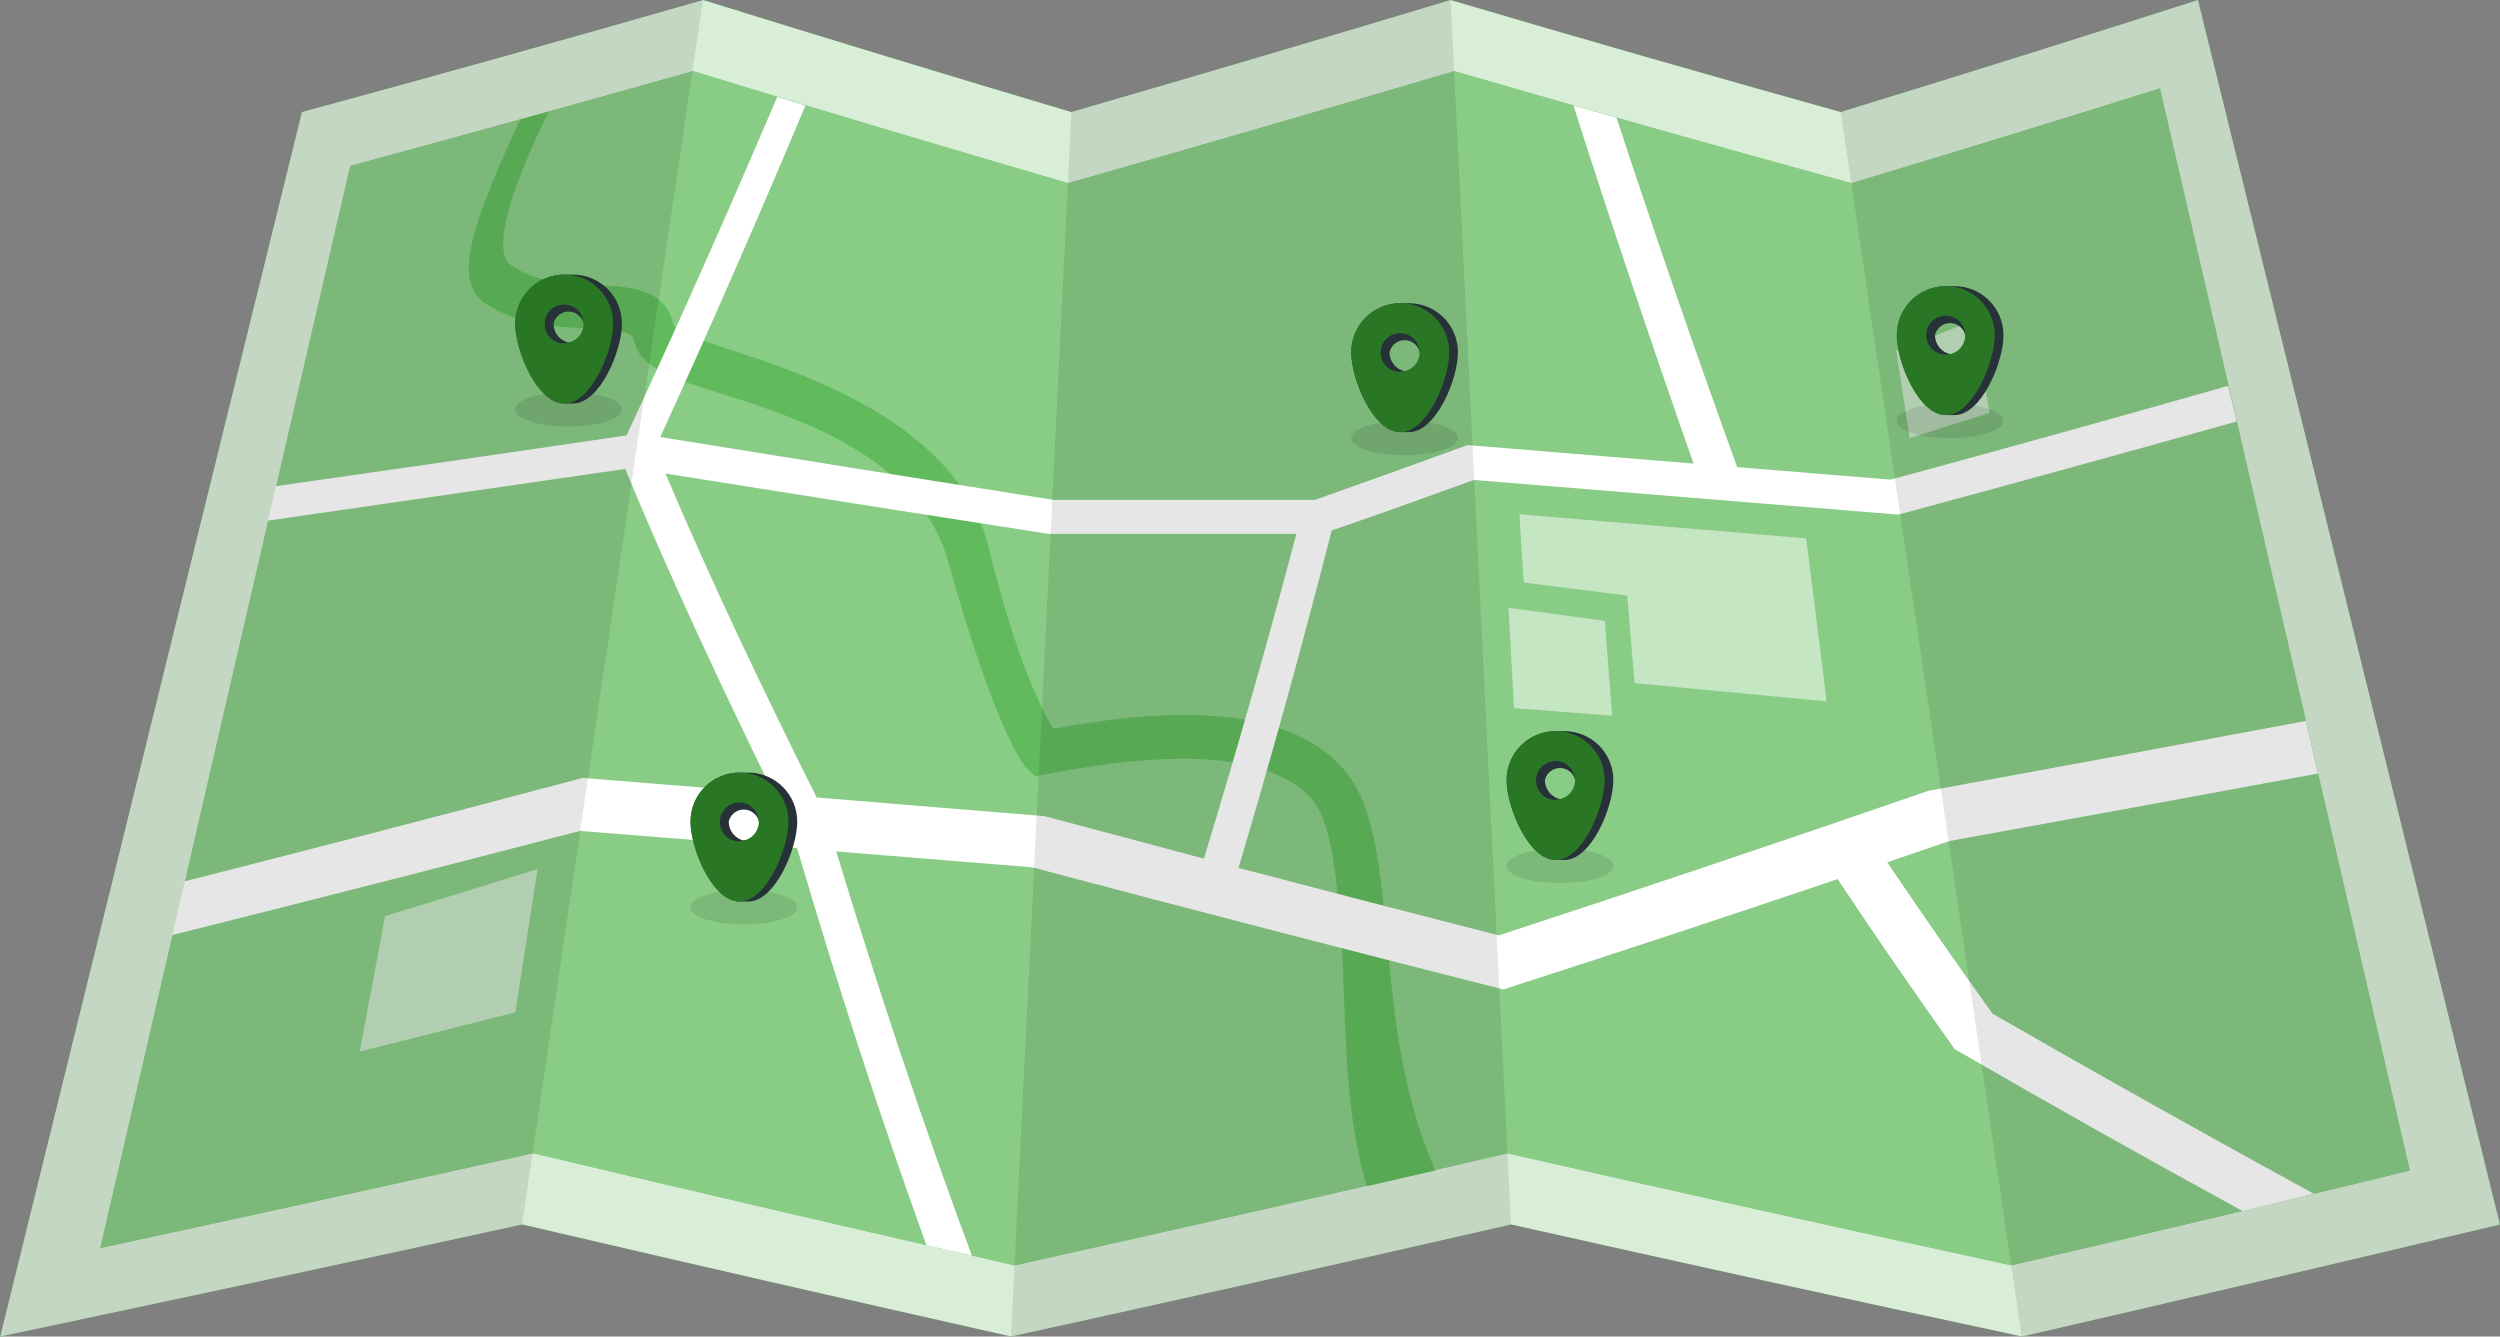 <?xml version="1.0" encoding="UTF-8"?> <svg xmlns="http://www.w3.org/2000/svg" width="6358" height="3399" viewBox="0 0 6358 3399" fill="none"><rect x="0" y="0" width="6358" height="3399" fill="#808080" stroke="none"/><path d="M4681.24 284.947C4349.82 192.449 4019.06 97.466 3688.96 0C3367.49 96.882 3046.01 191.864 2724.53 284.947C2411.82 191.864 2099.76 96.882 1788.37 0C1448.77 97.466 1108.59 192.449 767.821 284.947L0.438 3398.98C443.348 3305.6 885.892 3210.62 1328.07 3114.03C1742.05 3210.76 2156.53 3305.75 2571.53 3398.98C2995.3 3306.04 3419.07 3211.06 3842.83 3114.03C4275.51 3211.2 4708.71 3306.19 5142.41 3398.98C5547.91 3305.6 5952.97 3210.62 6357.6 3114.03L5589.78 0C5287.44 96.882 4984.59 191.864 4681.24 284.947Z" fill="#3AAA35"></path><path opacity="0.8" d="M4681.24 284.947C4349.82 192.449 4019.06 97.466 3688.96 0C3367.49 96.882 3046.01 191.864 2724.53 284.947C2411.82 191.864 2099.76 96.882 1788.37 0C1448.77 97.466 1108.59 192.449 767.821 284.947L0.438 3398.98C443.348 3305.6 885.892 3210.62 1328.07 3114.03C1742.05 3210.76 2156.53 3305.75 2571.53 3398.98C2995.3 3306.04 3419.07 3211.06 3842.83 3114.03C4275.51 3211.2 4708.71 3306.19 5142.41 3398.98C5547.91 3305.6 5952.97 3210.62 6357.6 3114.03L5589.78 0C5287.44 96.882 4984.59 191.864 4681.24 284.947Z" fill="white"></path><path d="M2580.08 3218.14C2998.3 3125.21 3416.15 3030.22 3833.63 2933.2C4260.47 3030.37 4687.74 3125.35 5115.45 3218.14C5453.44 3139.53 5791.21 3059.16 6128.77 2977.03C5916.59 2059.51 5704.71 1142.05 5493.11 224.669C5232.28 306.646 4970.79 387.016 4708.63 465.778C4371.37 373.28 4034.7 278.297 3698.61 180.831C3371.58 277.421 3044.18 372.403 2716.42 465.778C2397.86 372.695 2079.89 277.713 1762.51 180.831C1472.3 262.516 1181.73 342.885 890.787 421.94C678.611 1339.32 466.728 2256.7 255.137 3174.09C622.353 3094.89 989.204 3014.52 1355.69 2932.98C1762.94 3029.57 2171.07 3124.62 2580.08 3218.14Z" fill="#3AAA35"></path><path opacity="0.4" d="M2580.08 3218.14C2998.3 3125.21 3416.15 3030.22 3833.63 2933.2C4260.47 3030.37 4687.74 3125.35 5115.45 3218.14C5453.44 3139.53 5791.21 3059.16 6128.77 2977.03C5916.59 2059.51 5704.71 1142.05 5493.11 224.669C5232.28 306.646 4970.79 387.016 4708.63 465.778C4371.37 373.28 4034.7 278.297 3698.61 180.831C3371.58 277.421 3044.18 372.403 2716.42 465.778C2397.86 372.695 2079.89 277.713 1762.51 180.831C1472.3 262.516 1181.73 342.885 890.787 421.94C678.611 1339.32 466.728 2256.7 255.137 3174.09C622.353 3094.89 989.204 3014.52 1355.69 2932.98C1762.94 3029.57 2171.07 3124.62 2580.08 3218.14Z" fill="white"></path><path d="M3527.86 2398.59C3511.42 2223.24 3498.05 2063.89 3429.22 1971.83C3275.79 1768.2 2908.65 1811.6 2678.06 1853.69C2652.42 1809.85 2586.66 1687.76 2514.55 1393.39C2445.72 1112.39 2127.46 976.929 1881.96 897.801C1812.7 875.882 1727 846.511 1712.75 826.345C1692.36 733.628 1603.15 729.244 1515.48 725.299C1445.12 722.011 1364.89 718.285 1300.89 675.762C1243.68 637.623 1309.44 457.668 1395.14 284.289L1323.03 304.016C1316.89 317.387 1310.54 330.757 1304.4 344.347C1202.48 571.866 1149.87 716.97 1235.35 772.206C1320.84 827.441 1415.31 831.168 1493.34 834.894C1571.37 838.62 1608.63 842.785 1613.46 867.334C1626.17 933.091 1707.49 962.243 1840.32 1003.01C2066.74 1072.5 2342.04 1178.36 2411.53 1428.02C2527.7 1844.48 2599.37 1943.12 2612.96 1955.61L2633.35 1974.46L2661.62 1968.54C2867.88 1929.31 3203.02 1882.4 3336.51 2032.55C3388.89 2091.51 3402.26 2249.33 3412.57 2406.27C3424.18 2601.56 3417.17 2822.73 3476.57 3016.49L3649.73 2976.6C3563.59 2778.67 3544.3 2573.07 3527.86 2398.59Z" fill="#3AAA35"></path><path opacity="0.2" d="M3527.86 2398.59C3511.42 2223.24 3498.05 2063.89 3429.22 1971.83C3275.79 1768.2 2908.65 1811.6 2678.06 1853.69C2652.42 1809.85 2586.66 1687.76 2514.55 1393.39C2445.72 1112.39 2127.46 976.929 1881.96 897.801C1812.7 875.882 1727 846.511 1712.75 826.345C1692.36 733.628 1603.15 729.244 1515.48 725.299C1445.12 722.011 1364.89 718.285 1300.89 675.762C1243.68 637.623 1309.44 457.668 1395.14 284.289L1323.03 304.016C1316.89 317.387 1310.54 330.757 1304.4 344.347C1202.48 571.866 1149.87 716.97 1235.35 772.206C1320.84 827.441 1415.31 831.168 1493.34 834.894C1571.37 838.62 1608.63 842.785 1613.46 867.334C1626.17 933.091 1707.49 962.243 1840.32 1003.01C2066.74 1072.5 2342.04 1178.36 2411.53 1428.02C2527.7 1844.48 2599.37 1943.12 2612.96 1955.61L2633.35 1974.46L2661.62 1968.54C2867.88 1929.31 3203.02 1882.4 3336.51 2032.55C3388.89 2091.51 3402.26 2249.33 3412.57 2406.27C3424.18 2601.56 3417.17 2822.73 3476.57 3016.49L3649.73 2976.6C3563.59 2778.67 3544.3 2573.07 3527.86 2398.59Z" fill="white"></path><g opacity="0.5"><path d="M3864.32 1307.91L4593.56 1369.28C4614.38 1534.99 4624.68 1618.06 4645.51 1783.77L4156.93 1737.3L4138.3 1514.6L3875.27 1481.5C3870.45 1412.24 3868.26 1377.39 3864.32 1307.91Z" fill="white"></path><path d="M3836.26 1545.73L4081.31 1579.04L4099.94 1820.15L3850.51 1800.86L3836.26 1545.73Z" fill="white"></path></g><path opacity="0.5" d="M5019.88 814.729C4941.85 845.634 4902.62 860.977 4822.61 891.883L4856.59 1114.14C4938.35 1088.5 4978.9 1075.78 5059.78 1049.92C5044.43 955.887 5036.32 908.761 5019.88 814.729Z" fill="white"></path><path opacity="0.5" d="M1367.31 2210.09C1213.87 2258.09 1136.06 2281.98 979.34 2329.77C953.695 2467.42 940.762 2536.46 914.898 2674.12C1074.47 2634.22 1153.6 2614.5 1310.54 2574.6C1333.11 2428.84 1344.51 2355.85 1367.31 2210.09Z" fill="white"></path><path d="M3748.58 1220.67C4106.74 1249.89 4464.75 1279.12 4822.61 1308.34H4829.63C5116.33 1230.9 5402.59 1152.06 5688.41 1071.84L5666.49 981.312C5380.96 1062.56 5094.92 1142.05 4808.37 1219.79L4417.99 1188.01C4311.17 892.979 4208.88 596.78 4111.12 299.413L4001.53 268.288C4099.14 573.4 4200.99 876.978 4307.08 1179.02L3732.58 1131.9C3579.15 1187.57 3501.34 1215.63 3343.96 1271.3H2679.16C2345.7 1218.7 2012.38 1165.43 1679.21 1111.51C1806.78 832.263 1929.82 551.189 2048.33 268.288L1976.65 246.369C1853.47 535.554 1725.75 822.546 1593.51 1107.35C1296.29 1151.18 998.921 1194.22 701.407 1236.45C693.297 1271.96 689.133 1289.71 681.023 1324.13C983.943 1280.29 1286.94 1236.45 1590 1192.61C1705.95 1472.3 1834.18 1745.41 1967.23 2017.42L1481.72 1978.41C1144.9 2067.98 807.495 2155.66 469.505 2241.43C456.792 2296.01 450.435 2323.41 437.941 2377.99C784.115 2291.48 1129.78 2203.22 1474.93 2113.21L2027.29 2157.05C2127.24 2496.79 2235.95 2833.9 2356.07 3166.85L2471.58 3193.16C2345.77 2855.17 2232.01 2511.26 2126.58 2165.38L2624.8 2205.71C3023.28 2311.36 3422.72 2414.89 3823.11 2516.3C4107.18 2424.97 4390.59 2331.45 4673.34 2235.74C4788.86 2408.68 4848.7 2495.04 4971 2667.98C5213.28 2808.26 5457.39 2945.54 5703.32 3079.84L5884.37 3036C5610.38 2886.22 5338.07 2733.59 5067.45 2578.11C4957.85 2424.68 4903.93 2347.08 4799.6 2192.99L4957.63 2138.85C5270.2 2082.3 5582.69 2025.09 5895.11 1967.23C5882.61 1913.75 5876.48 1887 5864.2 1833.52C5544.48 1893.43 5224.68 1952.62 4904.81 2011.07C4541.39 2136.59 4177.1 2259.19 3811.93 2378.87C3590.99 2322.46 3370.26 2265.25 3149.76 2207.24C3234.36 1922.73 3313.35 1636.69 3386.7 1349.11C3532.68 1298.92 3605.01 1272.18 3748.58 1220.67ZM3062.74 2184.01C2899 2140.17 2817.68 2118.25 2657.02 2075.73L2076.82 2028.16C1941.58 1756.59 1810.73 1483.7 1692.36 1204.23C2017.06 1256.25 2341.75 1307.39 2666.44 1357.66H3297.05C3223.55 1634.86 3145.08 1910.31 3061.64 2184.01H3062.74Z" fill="white"></path><path opacity="0.1" d="M1327.63 3114.03C885.454 3210.76 442.909 3305.75 0 3398.98L767.164 284.947C1107.93 192.302 1448.11 97.32 1787.71 0L1327.63 3114.03Z" fill="black"></path><path opacity="0.1" d="M3842.62 3114.03C3418.85 3211.2 2995.08 3306.19 2571.31 3398.98C2622.46 2361.48 2673.6 1323.47 2724.75 284.947C3046.23 191.864 3367.7 96.882 3689.18 0C3740.18 1038.08 3791.33 2076.09 3842.62 3114.03Z" fill="black"></path><path opacity="0.1" d="M6356.94 3114.03C5952.32 3210.76 5547.25 3305.75 5141.75 3398.98L4681.46 284.947C4984.81 191.864 5287.51 96.882 5589.56 0L6356.94 3114.03Z" fill="black"></path><path opacity="0.1" d="M5095.29 1070.3C5095.29 1094.63 5034.35 1114.14 4959.39 1114.14C4884.42 1114.14 4823.71 1094.63 4823.71 1070.3C4823.71 1045.97 4884.42 1026.47 4959.39 1026.47C5034.35 1026.47 5095.29 1046.19 5095.29 1070.3Z" fill="black"></path><path d="M4970.79 1055.62C5039.39 1055.62 5095.29 921.035 5095.29 852.429C5095.29 819.389 5082.18 787.7 5058.83 764.317C5035.49 740.934 5003.83 727.768 4970.79 727.71H4948.87C4932.5 727.71 4916.29 730.937 4901.17 737.208C4886.05 743.478 4872.32 752.668 4860.75 764.252C4849.19 775.837 4840.02 789.587 4833.78 804.718C4827.54 819.848 4824.34 836.061 4824.37 852.429C4824.37 921.035 4880.04 1055.62 4948.87 1055.62H4970.79ZM4921.03 852.429C4922.68 845.183 4926.35 838.551 4931.6 833.296C4936.86 828.041 4943.49 824.378 4950.74 822.728C4957.98 821.077 4965.55 821.507 4972.56 823.968C4979.57 826.428 4985.75 830.819 4990.37 836.636C4995 842.452 4997.89 849.456 4998.71 856.843C4999.53 864.229 4998.25 871.697 4995.01 878.386C4991.77 885.076 4986.71 890.715 4980.41 894.654C4974.11 898.592 4966.82 900.671 4959.39 900.651C4948.51 898.09 4938.8 891.94 4931.85 883.192C4924.89 874.444 4921.08 863.607 4921.03 852.429Z" fill="#263238"></path><path d="M4948.21 727.71C4931.84 727.71 4915.63 730.937 4900.51 737.208C4885.4 743.478 4871.66 752.668 4860.1 764.252C4848.53 775.837 4839.37 789.587 4833.12 804.718C4826.88 819.848 4823.68 836.061 4823.71 852.429C4823.71 921.035 4879.38 1055.62 4948.21 1055.62C5017.04 1055.62 5072.71 921.035 5072.71 852.429C5072.74 836.061 5069.54 819.848 5063.29 804.718C5057.05 789.587 5047.89 775.837 5036.32 764.252C5024.76 752.668 5011.02 743.478 4995.9 737.208C4980.78 730.937 4964.58 727.71 4948.21 727.71ZM4948.21 901.966C4938.36 901.966 4928.73 899.042 4920.54 893.565C4912.36 888.088 4905.98 880.304 4902.22 871.199C4898.46 862.095 4897.49 852.079 4899.43 842.422C4901.36 832.764 4906.12 823.899 4913.1 816.949C4920.09 809.999 4928.97 805.278 4938.64 803.383C4948.3 801.488 4958.31 802.505 4967.4 806.304C4976.49 810.104 4984.25 816.515 4989.69 824.727C4995.13 832.938 4998.01 842.579 4997.97 852.429C4997.97 858.953 4996.68 865.412 4994.17 871.437C4991.67 877.461 4988 882.932 4983.38 887.535C4978.76 892.137 4973.27 895.781 4967.23 898.258C4961.2 900.735 4954.73 901.995 4948.21 901.966Z" fill="#3AAA35"></path><path opacity="0.3" d="M4948.21 727.71C4931.84 727.71 4915.63 730.937 4900.51 737.208C4885.4 743.478 4871.66 752.668 4860.1 764.252C4848.53 775.837 4839.37 789.587 4833.12 804.718C4826.88 819.848 4823.68 836.061 4823.71 852.429C4823.71 921.035 4879.38 1055.62 4948.21 1055.62C5017.04 1055.62 5072.71 921.035 5072.71 852.429C5072.74 836.061 5069.54 819.848 5063.29 804.718C5057.05 789.587 5047.89 775.837 5036.32 764.252C5024.76 752.668 5011.02 743.478 4995.9 737.208C4980.78 730.937 4964.58 727.71 4948.21 727.71ZM4948.21 901.966C4938.36 901.966 4928.73 899.042 4920.54 893.565C4912.36 888.088 4905.98 880.304 4902.22 871.199C4898.46 862.095 4897.49 852.079 4899.43 842.422C4901.36 832.764 4906.12 823.899 4913.1 816.949C4920.09 809.999 4928.97 805.278 4938.64 803.383C4948.3 801.488 4958.31 802.505 4967.4 806.304C4976.49 810.104 4984.25 816.515 4989.69 824.727C4995.13 832.938 4998.01 842.579 4997.97 852.429C4997.97 858.953 4996.68 865.412 4994.17 871.437C4991.67 877.461 4988 882.932 4983.38 887.535C4978.76 892.137 4973.27 895.781 4967.23 898.258C4961.2 900.735 4954.73 901.995 4948.21 901.966Z" fill="black"></path><path opacity="0.1" d="M4103.01 2201.98C4103.01 2226.09 4042.3 2245.82 3967.33 2245.82C3892.37 2245.82 3831.44 2226.09 3831.44 2201.98C3831.44 2177.87 3892.37 2158.14 3967.33 2158.14C4042.3 2158.14 4103.01 2177.65 4103.01 2201.98Z" fill="black"></path><path d="M3978.51 2187.08C4047.34 2187.08 4103.01 2052.71 4103.01 1983.89C4103.01 1950.87 4089.9 1919.2 4066.55 1895.85C4043.2 1872.5 4011.53 1859.39 3978.51 1859.39H3956.59C3940.23 1859.36 3924.01 1862.56 3908.88 1868.8C3893.75 1875.04 3880 1884.21 3868.42 1895.77C3856.83 1907.34 3847.64 1921.07 3841.37 1936.19C3835.1 1951.31 3831.87 1967.52 3831.88 1983.89C3831.88 2052.71 3887.77 2187.08 3956.59 2187.08H3978.51ZM3928.98 1983.89C3930.63 1976.64 3934.29 1970.01 3939.55 1964.75C3944.8 1959.5 3951.44 1955.84 3958.68 1954.19C3965.93 1952.53 3973.49 1952.96 3980.51 1955.43C3987.52 1957.89 3993.69 1962.28 3998.32 1968.09C4002.95 1973.91 4005.84 1980.91 4006.66 1988.3C4007.48 1995.69 4006.19 2003.15 4002.96 2009.84C3999.72 2016.53 3994.66 2022.17 3988.35 2026.11C3982.05 2030.05 3974.77 2032.13 3967.33 2032.11C3956.42 2029.62 3946.67 2023.49 3939.7 2014.73C3932.73 2005.96 3928.95 1995.09 3928.98 1983.89Z" fill="#263238"></path><path d="M3956.16 1859.39C3939.79 1859.36 3923.57 1862.56 3908.44 1868.8C3893.31 1875.04 3879.56 1884.21 3867.98 1895.77C3856.4 1907.34 3847.21 1921.07 3840.93 1936.19C3834.66 1951.31 3831.44 1967.52 3831.44 1983.89C3831.44 2052.71 3887.33 2187.08 3956.16 2187.08C4024.98 2187.08 4080.66 2052.71 4080.66 1983.89C4080.66 1967.54 4077.44 1951.35 4071.18 1936.24C4064.92 1921.14 4055.75 1907.41 4044.19 1895.85C4032.63 1884.29 4018.91 1875.12 4003.8 1868.86C3988.7 1862.61 3972.51 1859.39 3956.16 1859.39ZM3956.16 2034.74C3946.31 2034.78 3936.66 2031.9 3928.45 2026.46C3920.24 2021.02 3913.83 2013.26 3910.03 2004.18C3906.23 1995.09 3905.21 1985.08 3907.11 1975.41C3909 1965.74 3913.73 1956.86 3920.68 1949.88C3927.63 1942.9 3936.49 1938.14 3946.15 1936.2C3955.81 1934.26 3965.82 1935.23 3974.93 1938.99C3984.03 1942.75 3991.82 1949.13 3997.29 1957.32C4002.77 1965.5 4005.69 1975.13 4005.69 1984.98C4005.41 1997.95 4000.07 2010.29 3990.82 2019.38C3981.56 2028.47 3969.13 2033.59 3956.16 2033.64V2034.74Z" fill="#3AAA35"></path><path opacity="0.3" d="M3956.16 1859.39C3939.79 1859.36 3923.57 1862.56 3908.44 1868.8C3893.31 1875.04 3879.56 1884.21 3867.98 1895.77C3856.4 1907.34 3847.21 1921.07 3840.93 1936.19C3834.66 1951.31 3831.44 1967.52 3831.44 1983.89C3831.44 2052.71 3887.33 2187.08 3956.16 2187.08C4024.98 2187.08 4080.66 2052.71 4080.66 1983.89C4080.66 1967.54 4077.44 1951.35 4071.18 1936.24C4064.92 1921.14 4055.75 1907.41 4044.19 1895.85C4032.63 1884.29 4018.91 1875.12 4003.8 1868.86C3988.7 1862.61 3972.51 1859.39 3956.16 1859.39ZM3956.16 2034.74C3946.31 2034.78 3936.66 2031.9 3928.45 2026.46C3920.24 2021.02 3913.83 2013.26 3910.03 2004.18C3906.23 1995.09 3905.21 1985.08 3907.11 1975.41C3909 1965.74 3913.73 1956.86 3920.68 1949.88C3927.63 1942.9 3936.49 1938.14 3946.15 1936.2C3955.81 1934.26 3965.82 1935.23 3974.93 1938.99C3984.03 1942.75 3991.82 1949.13 3997.29 1957.32C4002.77 1965.5 4005.69 1975.13 4005.69 1984.98C4005.41 1997.95 4000.07 2010.29 3990.82 2019.38C3981.56 2028.47 3969.13 2033.59 3956.16 2033.64V2034.74Z" fill="black"></path><path opacity="0.1" d="M2027.51 2307.19C2027.51 2331.52 1966.57 2351.03 1891.61 2351.03C1816.64 2351.03 1755.93 2331.52 1755.93 2307.19C1755.93 2282.86 1816.64 2263.35 1891.61 2263.35C1966.57 2263.35 2027.51 2283.3 2027.51 2307.19Z" fill="black"></path><path d="M1903.01 2292.73C1971.61 2292.73 2027.51 2158.14 2027.51 2089.54C2027.51 2056.5 2014.4 2024.81 1991.05 2001.42C1967.71 1978.04 1936.05 1964.88 1903.01 1964.82H1881.09C1864.72 1964.82 1848.51 1968.04 1833.39 1974.32C1818.27 1980.59 1804.54 1989.78 1792.97 2001.36C1781.41 2012.94 1772.24 2026.69 1766 2041.82C1759.76 2056.96 1756.56 2073.17 1756.59 2089.54C1756.59 2158.14 1812.26 2292.73 1881.09 2292.73H1903.01ZM1853.25 2089.54C1854.9 2082.29 1858.57 2075.66 1863.82 2070.4C1869.08 2065.15 1875.71 2061.49 1882.96 2059.83C1890.2 2058.18 1897.77 2058.61 1904.78 2061.08C1911.79 2063.54 1917.97 2067.93 1922.59 2073.74C1927.22 2079.56 1930.11 2086.56 1930.93 2093.95C1931.75 2101.34 1930.47 2108.8 1927.23 2115.49C1923.99 2122.18 1918.93 2127.82 1912.63 2131.76C1906.33 2135.7 1899.04 2137.78 1891.61 2137.76C1880.73 2135.2 1871.02 2129.05 1864.07 2120.3C1857.11 2111.55 1853.3 2100.71 1853.25 2089.54Z" fill="#263238"></path><path d="M1880.43 1964.82C1864.06 1964.82 1847.85 1968.04 1832.73 1974.32C1817.61 1980.59 1803.88 1989.78 1792.32 2001.36C1780.75 2012.94 1771.59 2026.69 1765.34 2041.82C1759.1 2056.96 1755.9 2073.17 1755.93 2089.54C1755.93 2158.14 1811.6 2292.73 1880.43 2292.73C1949.25 2292.73 2004.93 2158.14 2004.93 2089.54C2004.96 2073.17 2001.76 2056.96 1995.51 2041.82C1989.27 2026.69 1980.1 2012.94 1968.54 2001.36C1956.98 1989.78 1943.24 1980.59 1928.12 1974.32C1913 1968.04 1896.8 1964.82 1880.43 1964.82ZM1880.43 2140.17C1870.57 2140.21 1860.92 2137.33 1852.7 2131.88C1844.49 2126.42 1838.08 2118.66 1834.28 2109.56C1830.49 2100.45 1829.49 2090.43 1831.4 2080.76C1833.31 2071.09 1838.06 2062.2 1845.03 2055.23C1852 2048.26 1860.88 2043.52 1870.56 2041.6C1880.23 2039.69 1890.25 2040.69 1899.35 2044.49C1908.45 2048.28 1916.22 2054.69 1921.67 2062.91C1927.12 2071.12 1930.01 2080.77 1929.97 2090.63C1929.68 2103.58 1924.33 2115.9 1915.07 2124.95C1905.82 2134.01 1893.38 2139.08 1880.43 2139.07V2140.17Z" fill="#3AAA35"></path><path opacity="0.3" d="M1880.43 1964.82C1864.06 1964.82 1847.85 1968.04 1832.73 1974.32C1817.61 1980.59 1803.88 1989.78 1792.32 2001.36C1780.75 2012.94 1771.59 2026.69 1765.34 2041.82C1759.1 2056.96 1755.9 2073.17 1755.93 2089.54C1755.93 2158.14 1811.6 2292.73 1880.43 2292.73C1949.25 2292.73 2004.93 2158.14 2004.93 2089.54C2004.96 2073.17 2001.76 2056.96 1995.51 2041.82C1989.27 2026.69 1980.1 2012.94 1968.54 2001.36C1956.98 1989.78 1943.24 1980.59 1928.12 1974.32C1913 1968.04 1896.8 1964.82 1880.43 1964.82ZM1880.43 2140.17C1870.57 2140.21 1860.92 2137.33 1852.7 2131.88C1844.49 2126.42 1838.08 2118.66 1834.28 2109.56C1830.49 2100.45 1829.49 2090.43 1831.4 2080.76C1833.31 2071.09 1838.06 2062.2 1845.03 2055.23C1852 2048.26 1860.88 2043.52 1870.56 2041.6C1880.23 2039.69 1890.25 2040.69 1899.35 2044.49C1908.45 2048.28 1916.22 2054.69 1921.67 2062.91C1927.12 2071.12 1930.01 2080.77 1929.97 2090.63C1929.68 2103.58 1924.33 2115.9 1915.07 2124.95C1905.82 2134.01 1893.38 2139.08 1880.43 2139.07V2140.17Z" fill="black"></path><path opacity="0.1" d="M1581.67 1040.93C1581.67 1065.26 1520.96 1084.77 1445.99 1084.77C1371.03 1084.77 1310.1 1065.26 1310.1 1040.93C1310.1 1016.6 1371.03 997.094 1445.99 997.094C1520.96 997.094 1581.67 1016.82 1581.67 1040.93Z" fill="black"></path><path d="M1457.17 1026.25C1526 1026.25 1581.67 891.664 1581.67 823.058C1581.7 806.69 1578.5 790.477 1572.26 775.346C1566.02 760.216 1556.85 746.465 1545.29 734.881C1533.72 723.297 1519.99 714.107 1504.87 707.837C1489.75 701.566 1473.54 698.339 1457.17 698.339H1435.25C1402.18 698.339 1370.45 711.479 1347.07 734.868C1323.68 758.257 1310.54 789.98 1310.54 823.058C1310.54 891.664 1366.43 1026.25 1435.25 1026.25H1457.17ZM1407.64 823.058C1409.29 815.812 1412.95 809.18 1418.21 803.925C1423.46 798.67 1430.1 795.007 1437.34 793.356C1444.59 791.706 1452.15 792.136 1459.17 794.596C1466.18 797.057 1472.35 801.448 1476.98 807.264C1481.61 813.08 1484.5 820.085 1485.32 827.471C1486.14 834.858 1484.85 842.326 1481.62 849.015C1478.38 855.704 1473.32 861.344 1467.02 865.282C1460.71 869.221 1453.43 871.3 1445.99 871.28C1435.08 868.791 1425.33 862.66 1418.36 853.896C1411.39 845.132 1407.61 834.256 1407.64 823.058Z" fill="#263238"></path><path d="M1434.82 698.339C1401.74 698.339 1370.02 711.479 1346.63 734.868C1323.24 758.257 1310.1 789.98 1310.1 823.058C1310.1 891.664 1365.99 1026.25 1434.82 1026.25C1503.64 1026.25 1559.32 891.664 1559.32 823.058C1559.32 790.018 1546.21 758.329 1522.86 734.946C1499.52 711.562 1467.86 698.397 1434.82 698.339ZM1434.82 873.691C1424.96 873.734 1415.31 870.847 1407.09 865.396C1398.88 859.946 1392.46 852.177 1388.67 843.077C1384.88 833.976 1383.87 823.954 1385.79 814.282C1387.7 804.61 1392.44 795.724 1399.41 788.752C1406.39 781.78 1415.27 777.037 1424.94 775.124C1434.62 773.211 1444.64 774.215 1453.74 778.008C1462.84 781.801 1470.61 788.213 1476.06 796.428C1481.51 804.644 1484.4 814.294 1484.35 824.154C1484.01 837.083 1478.65 849.37 1469.4 858.413C1460.15 867.456 1447.75 872.542 1434.82 872.595V873.691Z" fill="#3AAA35"></path><path opacity="0.3" d="M1434.82 698.339C1401.74 698.339 1370.02 711.479 1346.63 734.868C1323.24 758.257 1310.1 789.98 1310.1 823.058C1310.1 891.664 1365.99 1026.25 1434.82 1026.25C1503.64 1026.25 1559.32 891.664 1559.32 823.058C1559.32 790.018 1546.21 758.329 1522.86 734.946C1499.52 711.562 1467.86 698.397 1434.82 698.339ZM1434.82 873.691C1424.96 873.734 1415.31 870.847 1407.09 865.396C1398.88 859.946 1392.46 852.177 1388.67 843.077C1384.88 833.976 1383.87 823.954 1385.79 814.282C1387.7 804.61 1392.44 795.724 1399.41 788.752C1406.39 781.78 1415.27 777.037 1424.94 775.124C1434.62 773.211 1444.64 774.215 1453.74 778.008C1462.84 781.801 1470.61 788.213 1476.06 796.428C1481.51 804.644 1484.4 814.294 1484.35 824.154C1484.01 837.083 1478.65 849.37 1469.4 858.413C1460.15 867.456 1447.75 872.542 1434.82 872.595V873.691Z" fill="black"></path><path opacity="0.1" d="M3707.81 1113.92C3707.81 1138.03 3647.1 1157.76 3572.14 1157.76C3497.17 1157.76 3436.24 1138.03 3436.24 1113.92C3436.24 1089.81 3497.17 1070.08 3572.14 1070.08C3647.1 1070.08 3707.81 1089.59 3707.81 1113.92Z" fill="black"></path><path d="M3583.31 1099.02C3652.14 1099.02 3707.81 964.654 3707.81 895.828C3707.84 879.46 3704.64 863.247 3698.4 848.117C3692.16 832.987 3682.99 819.236 3671.43 807.652C3659.86 796.068 3646.13 786.878 3631.01 780.607C3615.89 774.337 3599.68 771.109 3583.31 771.109H3561.39C3528.32 771.109 3496.59 784.249 3473.21 807.639C3449.82 831.028 3436.68 862.751 3436.68 895.828C3436.68 964.654 3492.57 1099.02 3561.39 1099.02H3583.31ZM3533.78 895.828C3535.43 888.582 3539.09 881.95 3544.35 876.695C3549.6 871.441 3556.24 867.777 3563.48 866.127C3570.73 864.477 3578.29 864.907 3585.31 867.367C3592.32 869.828 3598.5 874.219 3603.12 880.035C3607.75 885.851 3610.64 892.856 3611.46 900.242C3612.28 907.629 3611 915.097 3607.76 921.786C3604.52 928.475 3599.46 934.114 3593.16 938.053C3586.85 941.992 3579.57 944.071 3572.14 944.05C3561.22 941.562 3551.47 935.431 3544.5 926.667C3537.53 917.903 3533.75 907.027 3533.78 895.828Z" fill="#263238"></path><path d="M3560.96 771.109C3527.88 771.109 3496.16 784.249 3472.77 807.639C3449.38 831.028 3436.24 862.751 3436.24 895.828C3436.24 964.654 3492.13 1099.02 3560.96 1099.02C3629.78 1099.02 3685.46 964.654 3685.46 895.828C3685.46 862.789 3672.35 831.099 3649.01 807.716C3625.66 784.333 3594 771.167 3560.96 771.109ZM3560.96 946.461C3551.1 946.505 3541.45 943.618 3533.23 938.167C3525.02 932.717 3518.6 924.948 3514.81 915.847C3511.02 906.747 3510.02 896.724 3511.93 887.052C3513.84 877.38 3518.58 868.494 3525.56 861.523C3532.53 854.551 3541.41 849.808 3551.09 847.895C3560.76 845.982 3570.78 846.986 3579.88 850.779C3588.98 854.572 3596.75 860.983 3602.2 869.199C3607.65 877.415 3610.54 887.065 3610.49 896.924C3610.15 909.853 3604.79 922.141 3595.54 931.184C3586.3 940.226 3573.89 945.313 3560.96 945.365V946.461Z" fill="#3AAA35"></path><path opacity="0.3" d="M3560.96 771.109C3527.88 771.109 3496.16 784.249 3472.77 807.639C3449.38 831.028 3436.24 862.751 3436.24 895.828C3436.24 964.654 3492.13 1099.02 3560.96 1099.02C3629.78 1099.02 3685.46 964.654 3685.46 895.828C3685.46 862.789 3672.35 831.099 3649.01 807.716C3625.66 784.333 3594 771.167 3560.96 771.109ZM3560.96 946.461C3551.1 946.505 3541.45 943.618 3533.23 938.167C3525.02 932.717 3518.6 924.948 3514.81 915.847C3511.02 906.747 3510.02 896.724 3511.93 887.052C3513.84 877.38 3518.58 868.494 3525.56 861.523C3532.53 854.551 3541.41 849.808 3551.09 847.895C3560.76 845.982 3570.78 846.986 3579.88 850.779C3588.98 854.572 3596.75 860.983 3602.2 869.199C3607.65 877.415 3610.54 887.065 3610.49 896.924C3610.15 909.853 3604.79 922.141 3595.54 931.184C3586.3 940.226 3573.89 945.313 3560.96 945.365V946.461Z" fill="black"></path></svg> 